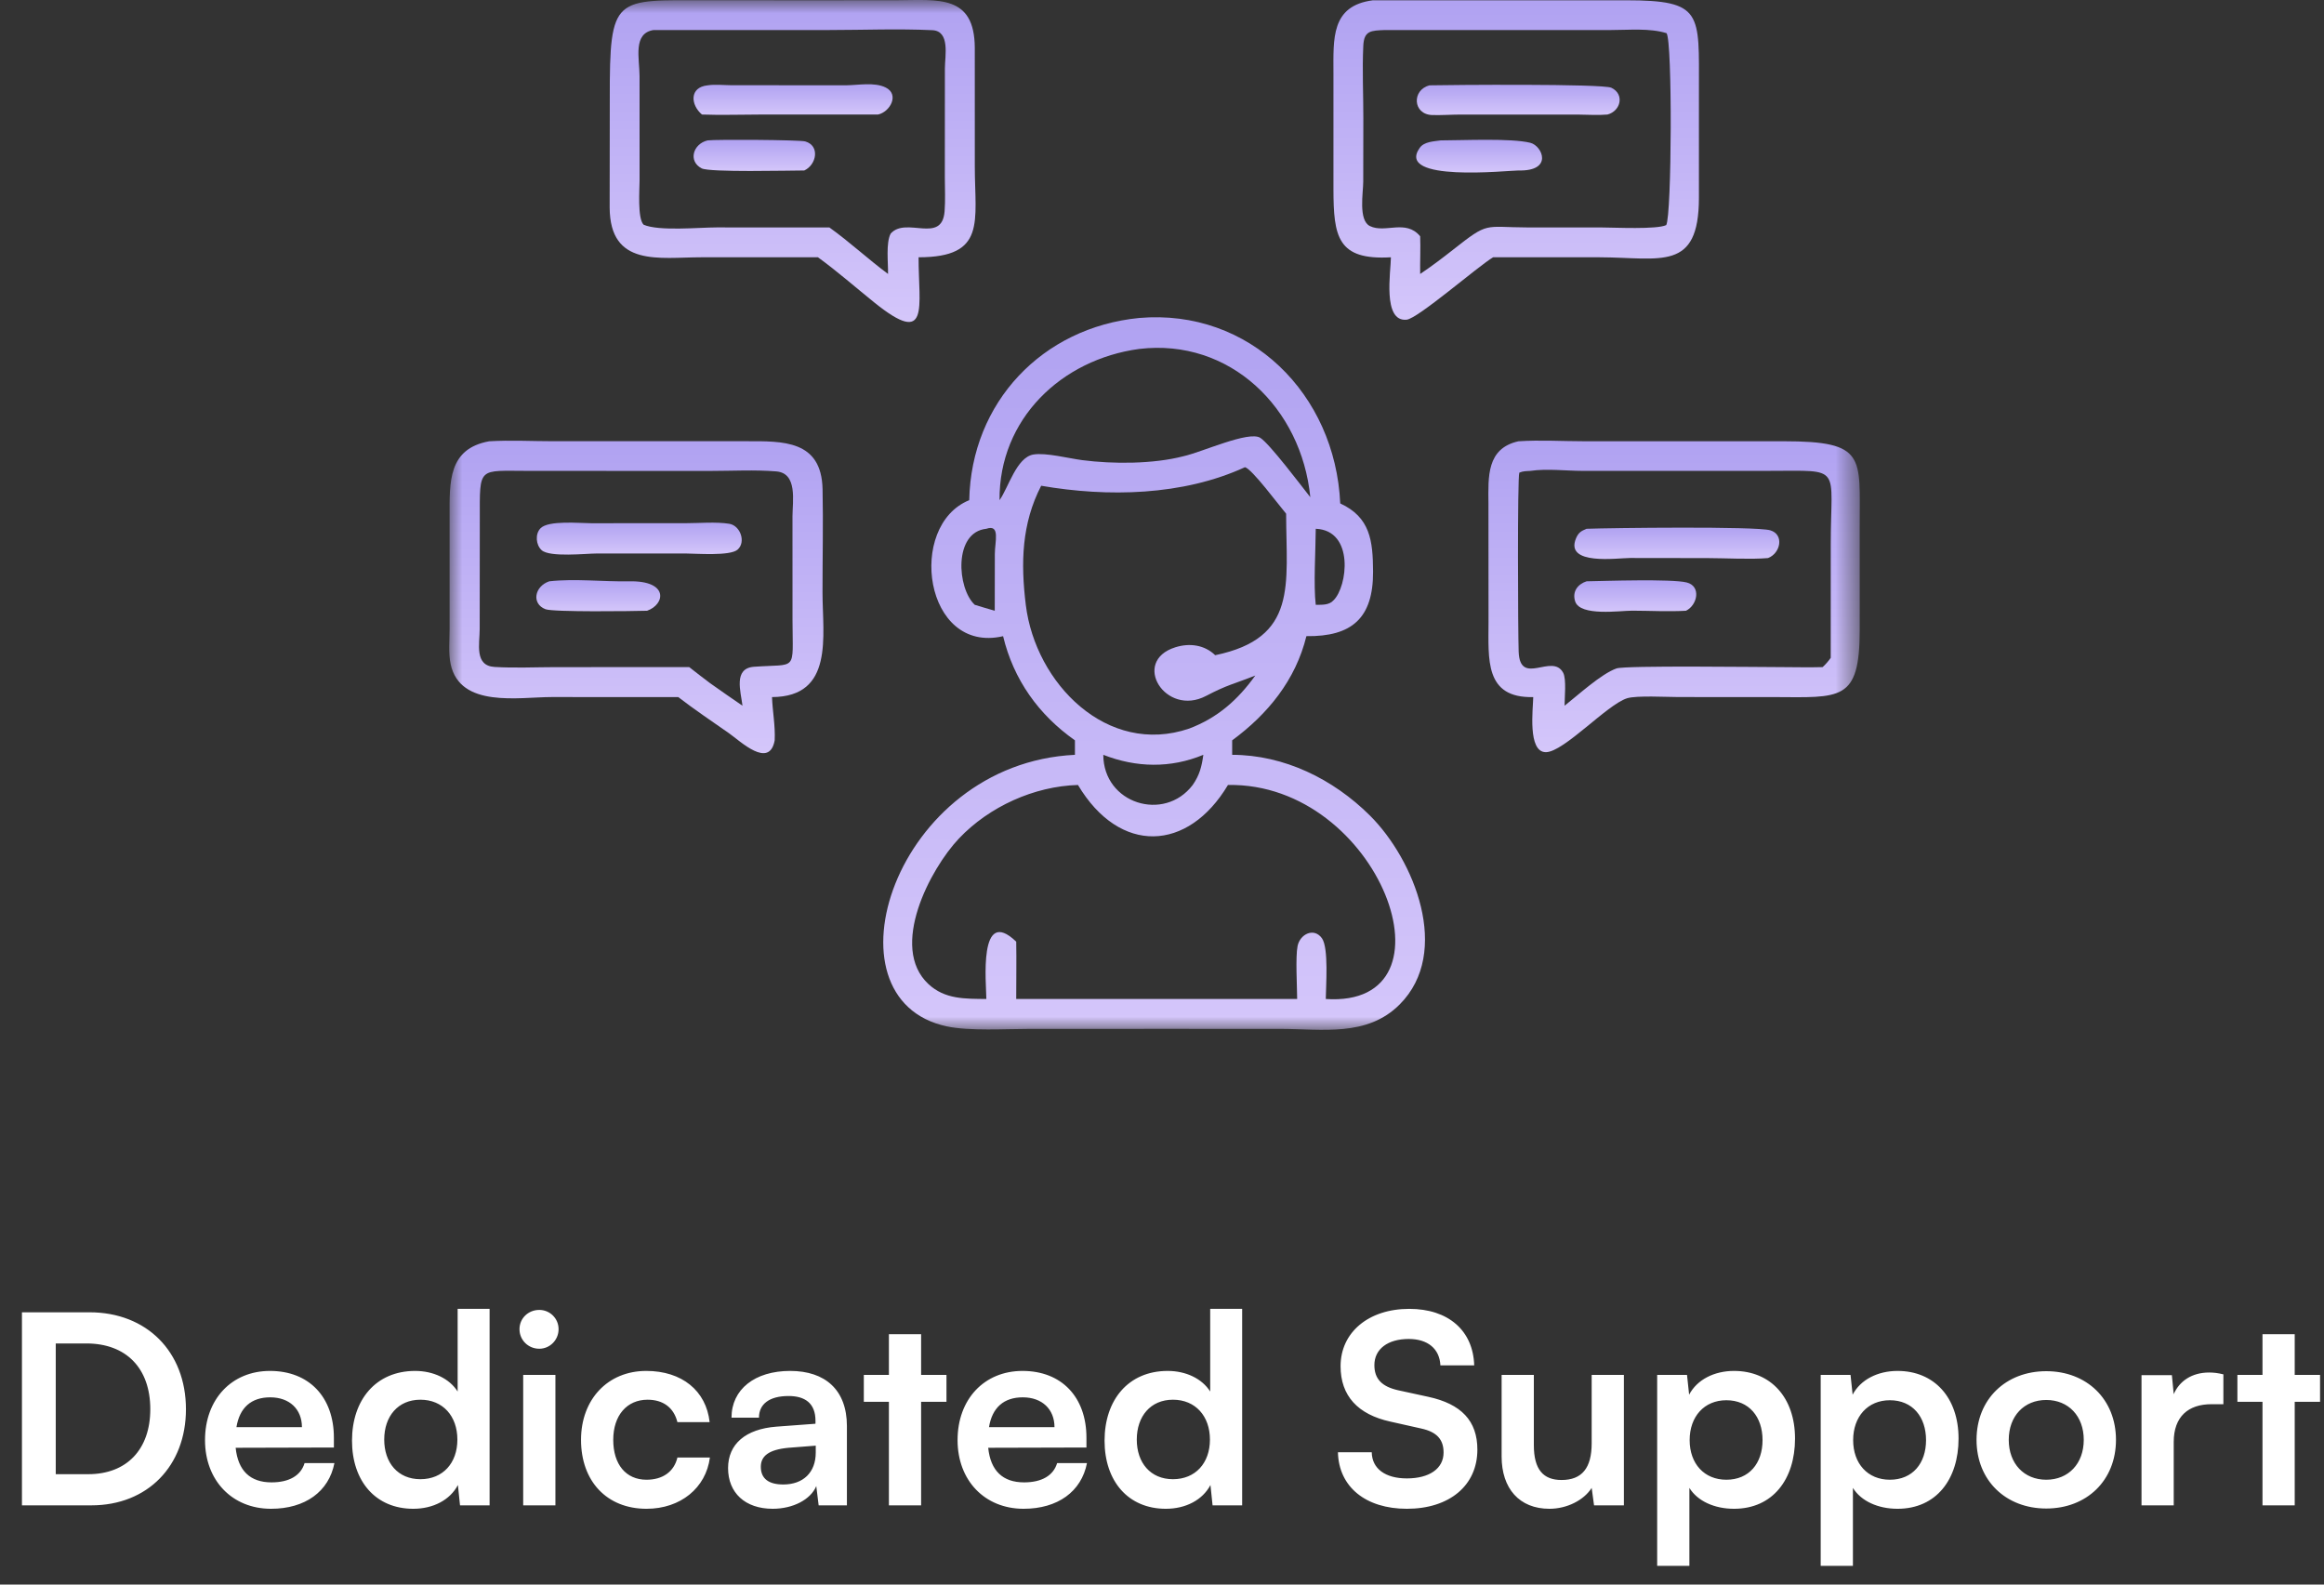 <svg width="88" height="60" viewBox="0 0 88 60" fill="none" xmlns="http://www.w3.org/2000/svg">
<rect x="0" y="0" width="88" height="60" fill="#333333" stroke="none"/>
<mask id="mask0_76_61" style="mask-type:luminance" maskUnits="userSpaceOnUse" x="17" y="0" width="54" height="39">
<path d="M70.425 0H17V39H70.425V0Z" fill="white"/>
</mask>
<g mask="url(#mask0_76_61)">
<path d="M30.973 9.742L26.552 9.742C24.968 9.743 23.096 10.125 23.085 7.856L23.09 3.743C23.083 -0.213 23.255 0.011 26.803 0.01L31.406 0.011L33.98 0.009C35.524 0.003 36.9 -0.213 36.911 1.809L36.912 6.3C36.911 8.391 37.361 9.74 34.783 9.742C34.778 11.611 35.232 13.167 33.103 11.451C32.397 10.882 31.705 10.274 30.973 9.742V9.742ZM24.749 1.137C23.958 1.259 24.213 2.203 24.217 2.876L24.218 6.831C24.218 7.15 24.132 8.279 24.372 8.509C24.951 8.761 26.468 8.611 27.134 8.611L31.406 8.613C32.17 9.159 32.868 9.81 33.626 10.373C33.634 9.952 33.54 9.199 33.725 8.847C34.306 8.184 35.671 9.261 35.768 7.998C35.8 7.58 35.778 7.146 35.777 6.726L35.779 2.593C35.781 2.11 35.984 1.175 35.303 1.143C34.015 1.082 32.704 1.136 31.413 1.137H24.749L24.749 1.137Z" fill="url(#paint0_linear_76_61)"/>
</g>
<path d="M52.668 9.742C50.643 9.861 50.495 8.964 50.492 7.156L50.492 2.772C50.492 1.477 50.388 0.216 51.986 0.011L61.57 0.011C64.496 0.011 64.33 0.491 64.331 3.407V7.494C64.327 10.3 62.888 9.75 60.57 9.742H56.537C55.947 10.098 53.692 12.06 53.265 12.105C52.338 12.201 52.666 10.272 52.668 9.742L52.668 9.742ZM52.445 1.137C51.917 1.159 51.649 1.153 51.622 1.735C51.579 2.642 51.625 3.57 51.624 4.479L51.62 6.881C51.62 7.289 51.427 8.344 51.875 8.561C52.458 8.844 53.229 8.288 53.776 8.947C53.794 9.422 53.768 9.898 53.776 10.373C54.199 10.09 54.609 9.78 55.009 9.465C56.392 8.375 56.17 8.607 57.847 8.612L60.665 8.613C61.131 8.614 62.736 8.695 63.093 8.523C63.304 8.154 63.331 1.55 63.105 1.256C62.461 1.058 61.684 1.137 61.014 1.137L52.445 1.137H52.445Z" fill="url(#paint1_linear_76_61)"/>
<path d="M26.581 4.337C26.146 3.971 26.097 3.304 26.795 3.231C27.075 3.188 27.409 3.225 27.694 3.227L32.048 3.229C32.502 3.225 33.109 3.103 33.533 3.311C34.07 3.573 33.704 4.239 33.246 4.337H28.803C28.064 4.337 27.318 4.364 26.581 4.337H26.581Z" fill="url(#paint2_linear_76_61)"/>
<path d="M60.868 4.337C60.52 4.368 60.165 4.343 59.816 4.34L55.316 4.338C54.956 4.339 54.592 4.366 54.232 4.356C53.492 4.334 53.451 3.403 54.132 3.231C54.826 3.215 60.688 3.165 61.016 3.323C61.522 3.565 61.374 4.203 60.868 4.337H60.868Z" fill="url(#paint3_linear_76_61)"/>
<path d="M30.454 6.455C29.861 6.456 26.872 6.532 26.569 6.375C26.046 6.103 26.244 5.445 26.794 5.316C27.101 5.275 30.278 5.294 30.491 5.355C31.066 5.521 30.911 6.249 30.454 6.455V6.455Z" fill="url(#paint4_linear_76_61)"/>
<mask id="mask1_76_61" style="mask-type:luminance" maskUnits="userSpaceOnUse" x="17" y="0" width="54" height="39">
<path d="M70.425 0H17V39H70.425V0Z" fill="white"/>
</mask>
<g mask="url(#mask1_76_61)">
<path d="M57.497 6.455C57.108 6.455 52.822 6.916 53.759 5.598C53.926 5.361 54.291 5.355 54.552 5.316C55.397 5.315 57.208 5.226 57.945 5.406C58.405 5.519 58.825 6.489 57.497 6.455V6.455Z" fill="url(#paint5_linear_76_61)"/>
<path d="M36.701 18.939C36.776 15.227 39.474 12.399 43.134 12.04C47.322 11.679 50.563 14.925 50.749 19.062C51.883 19.586 51.987 20.471 51.992 21.641C52.001 23.398 51.196 24.11 49.468 24.088C49.059 25.751 48.007 27.04 46.657 28.033V28.581C48.632 28.585 50.482 29.499 51.87 30.877C53.551 32.547 54.972 36.055 53.002 38.031C51.764 39.274 50.069 38.959 48.461 38.959L44.274 38.958L38.984 38.959C38.082 38.959 36.713 39.047 35.852 38.864C31.04 37.841 33.845 28.912 40.703 28.581V28.033C39.33 27.066 38.378 25.735 37.983 24.089C34.995 24.783 34.329 19.902 36.701 18.939H36.701ZM43.134 13.213C40.194 13.611 37.825 15.86 37.848 18.939C38.186 18.465 38.491 17.315 39.132 17.21C39.604 17.132 40.475 17.358 40.987 17.424C42.143 17.574 43.671 17.572 44.804 17.277C45.519 17.12 47.283 16.303 47.721 16.578C48.071 16.797 49.28 18.401 49.616 18.827C49.285 15.455 46.578 12.801 43.134 13.213L43.134 13.213ZM47.14 17.691C44.789 18.772 41.946 18.829 39.425 18.393C38.685 19.829 38.647 21.306 38.843 22.907C39.208 25.877 41.925 28.644 45.028 27.588C46.1 27.183 46.867 26.506 47.533 25.579C46.716 25.903 46.481 25.925 45.668 26.351C44.131 27.158 42.812 25.039 44.509 24.508C45.044 24.341 45.609 24.416 46.014 24.809C49.151 24.159 48.706 22.15 48.7 19.451C48.445 19.154 47.397 17.741 47.14 17.691H47.14ZM37.349 20.022C36.1 20.15 36.237 22.277 36.91 22.901C37.161 22.98 37.414 23.053 37.667 23.126L37.67 20.977C37.67 20.513 37.888 19.837 37.349 20.022V20.022ZM49.822 20.022C49.818 20.812 49.733 22.163 49.822 22.901C50.051 22.898 50.323 22.921 50.492 22.733C51.026 22.221 51.293 20.083 49.822 20.022ZM41.777 28.581C41.782 30.43 44.083 31.143 45.163 29.723C45.422 29.35 45.505 29.026 45.565 28.581C44.324 29.096 43.025 29.069 41.777 28.581ZM46.498 29.723C44.986 32.257 42.4 32.375 40.818 29.723C39.158 29.771 37.457 30.541 36.31 31.751C35.224 32.896 33.657 35.865 35.155 37.261C35.783 37.846 36.547 37.817 37.349 37.827C37.346 37.248 37.038 34.272 38.48 35.656C38.493 36.379 38.479 37.103 38.48 37.827H49.118C49.115 37.348 49.051 36.235 49.133 35.825C49.224 35.367 49.758 35.106 50.058 35.53C50.316 35.898 50.206 37.34 50.202 37.827C55.389 38.171 52.244 29.621 46.498 29.723Z" fill="url(#paint6_linear_76_61)"/>
<path d="M25.683 26.395L20.882 26.394C19.646 26.395 17.423 26.819 17.064 25.148C16.977 24.743 17.024 24.25 17.024 23.836V19.537C17.023 18.253 16.966 16.99 18.523 16.709C19.33 16.661 20.151 16.707 20.96 16.707L28.246 16.707C29.636 16.705 31.106 16.655 31.147 18.52C31.175 19.823 31.144 21.136 31.145 22.441C31.147 24.081 31.589 26.384 29.233 26.395C29.253 26.946 29.361 27.478 29.334 28.033C29.134 29.133 28.027 28.061 27.607 27.766C26.963 27.315 26.306 26.876 25.683 26.395V26.395ZM22.26 17.831L20.006 17.83C18.087 17.83 18.168 17.644 18.168 19.66L18.164 23.806C18.164 24.375 17.954 25.207 18.726 25.254C19.488 25.3 20.274 25.262 21.038 25.261L26.098 25.26C26.358 25.462 26.616 25.667 26.881 25.863C27.29 26.153 27.701 26.44 28.115 26.722C28.049 26.181 27.762 25.304 28.551 25.247C30.209 25.126 30.014 25.463 30.009 23.493L30.008 19.553C30.01 18.972 30.207 17.917 29.395 17.85C28.578 17.783 27.727 17.832 26.906 17.832L22.26 17.831L22.26 17.831Z" fill="url(#paint7_linear_76_61)"/>
<path d="M58.057 26.395C56.206 26.441 56.364 24.955 56.364 23.534L56.361 19.063C56.353 18.06 56.284 16.977 57.497 16.709C58.317 16.654 59.162 16.708 59.984 16.708L67.544 16.708C70.677 16.708 70.416 17.294 70.419 19.924L70.42 23.847C70.418 26.582 69.697 26.404 67.155 26.395L63.562 26.394C63.118 26.394 61.96 26.328 61.607 26.441C60.849 26.682 59.217 28.474 58.539 28.481C57.832 28.488 58.053 26.819 58.057 26.395ZM57.945 17.831C57.802 17.839 57.663 17.837 57.53 17.897C57.455 18.059 57.48 23.993 57.505 24.673C57.554 26.015 58.779 24.711 59.19 25.473C59.32 25.714 59.242 26.428 59.244 26.722C59.751 26.323 60.63 25.515 61.21 25.31C61.545 25.192 66.614 25.26 67.472 25.26C67.985 25.261 68.502 25.275 69.015 25.26C69.135 25.149 69.227 25.044 69.322 24.909L69.323 20.612C69.323 17.599 69.794 17.828 67.016 17.829L59.925 17.83C59.288 17.829 58.573 17.737 57.945 17.831L57.945 17.831Z" fill="url(#paint8_linear_76_61)"/>
</g>
<path d="M25.937 20.957L22.601 20.958C22.184 20.959 20.822 21.109 20.512 20.834C20.291 20.637 20.256 20.22 20.467 20.003C20.767 19.694 21.945 19.811 22.383 19.812L25.942 19.811C26.466 19.811 27.109 19.752 27.615 19.833C28.032 19.9 28.257 20.522 27.929 20.812C27.648 21.061 26.362 20.96 25.937 20.957L25.937 20.957Z" fill="url(#paint9_linear_76_61)"/>
<path d="M66.947 21.131C66.296 21.188 65.346 21.133 64.66 21.132L61.725 21.128C61.246 21.129 59.245 21.422 59.676 20.386C59.766 20.171 59.864 20.11 60.076 20.022C60.956 19.989 66.48 19.922 67.029 20.079C67.569 20.234 67.425 20.95 66.947 21.131L66.947 21.131Z" fill="url(#paint10_linear_76_61)"/>
<path d="M24.502 23.126C23.952 23.142 20.95 23.181 20.656 23.068C20.117 22.862 20.238 22.202 20.798 22.011C21.781 21.902 22.827 22.03 23.824 22.011C25.341 21.982 25.185 22.889 24.502 23.126V23.126Z" fill="url(#paint11_linear_76_61)"/>
<path d="M63.84 23.126C63.172 23.164 62.476 23.125 61.805 23.123C61.352 23.122 59.831 23.348 59.645 22.772C59.525 22.403 59.74 22.12 60.076 22.011C60.771 21.998 63.293 21.914 63.864 22.054C64.432 22.193 64.271 22.922 63.84 23.126V23.126Z" fill="url(#paint12_linear_76_61)"/>
<path d="M3.461 57H0.831V49.69H3.391C5.551 49.69 7.041 51.18 7.041 53.36C7.041 55.51 5.581 57 3.461 57ZM3.271 50.87H2.111V55.82H3.341C4.801 55.82 5.691 54.88 5.691 53.36C5.691 51.81 4.781 50.87 3.271 50.87ZM10.263 57.13C8.793 57.13 7.763 56.06 7.763 54.53C7.763 52.98 8.773 51.91 10.223 51.91C11.703 51.91 12.643 52.9 12.643 54.44V54.81L8.923 54.82C9.013 55.69 9.473 56.13 10.283 56.13C10.953 56.13 11.393 55.87 11.533 55.4H12.663C12.453 56.48 11.553 57.13 10.263 57.13ZM10.233 52.91C9.513 52.91 9.073 53.3 8.953 54.04H11.433C11.433 53.36 10.963 52.91 10.233 52.91ZM15.649 57.13C14.219 57.13 13.329 56.08 13.329 54.55C13.329 53.01 14.229 51.91 15.719 51.91C16.409 51.91 17.019 52.2 17.329 52.69V49.56H18.539V57H17.419L17.339 56.23C17.039 56.8 16.399 57.13 15.649 57.13ZM15.919 56.01C16.769 56.01 17.319 55.4 17.319 54.51C17.319 53.62 16.769 53 15.919 53C15.069 53 14.549 53.63 14.549 54.51C14.549 55.39 15.069 56.01 15.919 56.01ZM20.421 51.07C20.001 51.07 19.671 50.74 19.671 50.33C19.671 49.92 20.001 49.6 20.421 49.6C20.821 49.6 21.151 49.92 21.151 50.33C21.151 50.74 20.821 51.07 20.421 51.07ZM19.811 57V52.06H21.031V57H19.811ZM22.001 54.52C22.001 52.99 23.011 51.91 24.471 51.91C25.821 51.91 26.741 52.66 26.871 53.85H25.651C25.511 53.29 25.101 53 24.521 53C23.741 53 23.221 53.59 23.221 54.52C23.221 55.45 23.701 56.03 24.481 56.03C25.091 56.03 25.521 55.73 25.651 55.19H26.881C26.731 56.34 25.771 57.13 24.481 57.13C22.981 57.13 22.001 56.09 22.001 54.52ZM29.259 57.13C28.209 57.13 27.569 56.52 27.569 55.59C27.569 54.68 28.229 54.11 29.399 54.02L30.879 53.91V53.8C30.879 53.13 30.479 52.86 29.859 52.86C29.139 52.86 28.739 53.16 28.739 53.68H27.699C27.699 52.61 28.579 51.91 29.919 51.91C31.249 51.91 32.069 52.63 32.069 54V57H30.999L30.909 56.27C30.699 56.78 30.029 57.13 29.259 57.13ZM29.659 56.21C30.409 56.21 30.889 55.76 30.889 55V54.74L29.859 54.82C29.099 54.89 28.809 55.14 28.809 55.54C28.809 55.99 29.109 56.21 29.659 56.21ZM34.879 57H33.659V53.08H32.709V52.06H33.659V50.52H34.879V52.06H35.839V53.08H34.879V57ZM38.759 57.13C37.289 57.13 36.259 56.06 36.259 54.53C36.259 52.98 37.269 51.91 38.719 51.91C40.199 51.91 41.139 52.9 41.139 54.44V54.81L37.419 54.82C37.509 55.69 37.969 56.13 38.779 56.13C39.449 56.13 39.889 55.87 40.029 55.4H41.159C40.949 56.48 40.049 57.13 38.759 57.13ZM38.729 52.91C38.009 52.91 37.569 53.3 37.449 54.04H39.929C39.929 53.36 39.459 52.91 38.729 52.91ZM44.145 57.13C42.715 57.13 41.825 56.08 41.825 54.55C41.825 53.01 42.725 51.91 44.215 51.91C44.905 51.91 45.515 52.2 45.825 52.69V49.56H47.035V57H45.915L45.835 56.23C45.535 56.8 44.895 57.13 44.145 57.13ZM44.415 56.01C45.265 56.01 45.815 55.4 45.815 54.51C45.815 53.62 45.265 53 44.415 53C43.565 53 43.045 53.63 43.045 54.51C43.045 55.39 43.565 56.01 44.415 56.01ZM50.762 51.73C50.762 50.45 51.822 49.56 53.362 49.56C54.842 49.56 55.782 50.38 55.822 51.7H54.542C54.512 51.07 54.062 50.7 53.342 50.7C52.552 50.7 52.042 51.08 52.042 51.69C52.042 52.21 52.322 52.5 52.932 52.64L54.082 52.89C55.332 53.16 55.942 53.8 55.942 54.89C55.942 56.25 54.882 57.13 53.272 57.13C51.712 57.13 50.692 56.3 50.662 54.99H51.942C51.952 55.61 52.452 55.98 53.272 55.98C54.122 55.98 54.662 55.61 54.662 55C54.662 54.51 54.412 54.22 53.812 54.09L52.652 53.83C51.412 53.56 50.762 52.85 50.762 51.73ZM60.27 52.06H61.49V57H60.36L60.27 56.34C59.97 56.81 59.33 57.13 58.67 57.13C57.53 57.13 56.86 56.36 56.86 55.15V52.06H58.08V54.72C58.08 55.66 58.45 56.04 59.13 56.04C59.9 56.04 60.27 55.59 60.27 54.65V52.06ZM62.75 59.29V52.06H63.88L63.96 52.81C64.26 52.24 64.91 51.91 65.66 51.91C67.05 51.91 67.97 52.92 67.97 54.47C67.97 56.01 67.13 57.13 65.66 57.13C64.92 57.13 64.28 56.84 63.97 56.34V59.29H62.75ZM63.98 54.53C63.98 55.42 64.53 56.03 65.37 56.03C66.23 56.03 66.74 55.41 66.74 54.53C66.74 53.65 66.23 53.02 65.37 53.02C64.53 53.02 63.98 53.64 63.98 54.53ZM68.942 59.29V52.06H70.072L70.151 52.81C70.451 52.24 71.102 51.91 71.852 51.91C73.242 51.91 74.162 52.92 74.162 54.47C74.162 56.01 73.322 57.13 71.852 57.13C71.112 57.13 70.472 56.84 70.162 56.34V59.29H68.942ZM70.171 54.53C70.171 55.42 70.722 56.03 71.561 56.03C72.421 56.03 72.931 55.41 72.931 54.53C72.931 53.65 72.421 53.02 71.561 53.02C70.722 53.02 70.171 53.64 70.171 54.53ZM74.843 54.52C74.843 52.98 75.953 51.92 77.483 51.92C79.013 51.92 80.123 52.98 80.123 54.52C80.123 56.06 79.013 57.12 77.483 57.12C75.953 57.12 74.843 56.06 74.843 54.52ZM76.063 54.52C76.063 55.42 76.643 56.03 77.483 56.03C78.323 56.03 78.903 55.42 78.903 54.52C78.903 53.62 78.323 53.01 77.483 53.01C76.643 53.01 76.063 53.62 76.063 54.52ZM84.19 52.04V53.17H83.74C82.86 53.17 82.31 53.64 82.31 54.6V57H81.09V52.07H82.24L82.31 52.79C82.52 52.3 82.99 51.97 83.65 51.97C83.82 51.97 83.99 51.99 84.19 52.04ZM86.891 57H85.671V53.08H84.721V52.06H85.671V50.52H86.891V52.06H87.851V53.08H86.891V57Z" fill="white"/>
<defs>
<linearGradient id="paint0_linear_76_61" x1="29.823" y1="-18.041" x2="29.823" y2="14.447" gradientUnits="userSpaceOnUse">
<stop stop-color="#7A6CE4"/>
<stop offset="1" stop-color="#DBCDFC"/>
</linearGradient>
<linearGradient id="paint1_linear_76_61" x1="57.222" y1="-17.891" x2="57.222" y2="14.345" gradientUnits="userSpaceOnUse">
<stop stop-color="#7A6CE4"/>
<stop offset="1" stop-color="#DBCDFC"/>
</linearGradient>
<linearGradient id="paint2_linear_76_61" x1="29.927" y1="1.475" x2="29.927" y2="4.564" gradientUnits="userSpaceOnUse">
<stop stop-color="#7A6CE4"/>
<stop offset="1" stop-color="#DBCDFC"/>
</linearGradient>
<linearGradient id="paint3_linear_76_61" x1="57.383" y1="1.513" x2="57.383" y2="4.57" gradientUnits="userSpaceOnUse">
<stop stop-color="#7A6CE4"/>
<stop offset="1" stop-color="#DBCDFC"/>
</linearGradient>
<linearGradient id="paint4_linear_76_61" x1="28.5" y1="3.548" x2="28.5" y2="6.692" gradientUnits="userSpaceOnUse">
<stop stop-color="#7A6CE4"/>
<stop offset="1" stop-color="#DBCDFC"/>
</linearGradient>
<linearGradient id="paint5_linear_76_61" x1="55.943" y1="3.458" x2="55.943" y2="6.763" gradientUnits="userSpaceOnUse">
<stop stop-color="#7A6CE4"/>
<stop offset="1" stop-color="#DBCDFC"/>
</linearGradient>
<linearGradient id="paint6_linear_76_61" x1="43.421" y1="-27.914" x2="43.421" y2="43.985" gradientUnits="userSpaceOnUse">
<stop stop-color="#7A6CE4"/>
<stop offset="1" stop-color="#DBCDFC"/>
</linearGradient>
<linearGradient id="paint7_linear_76_61" x1="23.901" y1="-0.82" x2="23.901" y2="30.706" gradientUnits="userSpaceOnUse">
<stop stop-color="#7A6CE4"/>
<stop offset="1" stop-color="#DBCDFC"/>
</linearGradient>
<linearGradient id="paint8_linear_76_61" x1="63.198" y1="-0.772" x2="63.198" y2="30.663" gradientUnits="userSpaceOnUse">
<stop stop-color="#7A6CE4"/>
<stop offset="1" stop-color="#DBCDFC"/>
</linearGradient>
<linearGradient id="paint9_linear_76_61" x1="24.1" y1="17.998" x2="24.1" y2="21.224" gradientUnits="userSpaceOnUse">
<stop stop-color="#7A6CE4"/>
<stop offset="1" stop-color="#DBCDFC"/>
</linearGradient>
<linearGradient id="paint10_linear_76_61" x1="63.389" y1="18.221" x2="63.389" y2="21.387" gradientUnits="userSpaceOnUse">
<stop stop-color="#7A6CE4"/>
<stop offset="1" stop-color="#DBCDFC"/>
</linearGradient>
<linearGradient id="paint11_linear_76_61" x1="22.59" y1="20.222" x2="22.59" y2="23.363" gradientUnits="userSpaceOnUse">
<stop stop-color="#7A6CE4"/>
<stop offset="1" stop-color="#DBCDFC"/>
</linearGradient>
<linearGradient id="paint12_linear_76_61" x1="61.857" y1="20.21" x2="61.857" y2="23.387" gradientUnits="userSpaceOnUse">
<stop stop-color="#7A6CE4"/>
<stop offset="1" stop-color="#DBCDFC"/>
</linearGradient>
</defs>
</svg>
